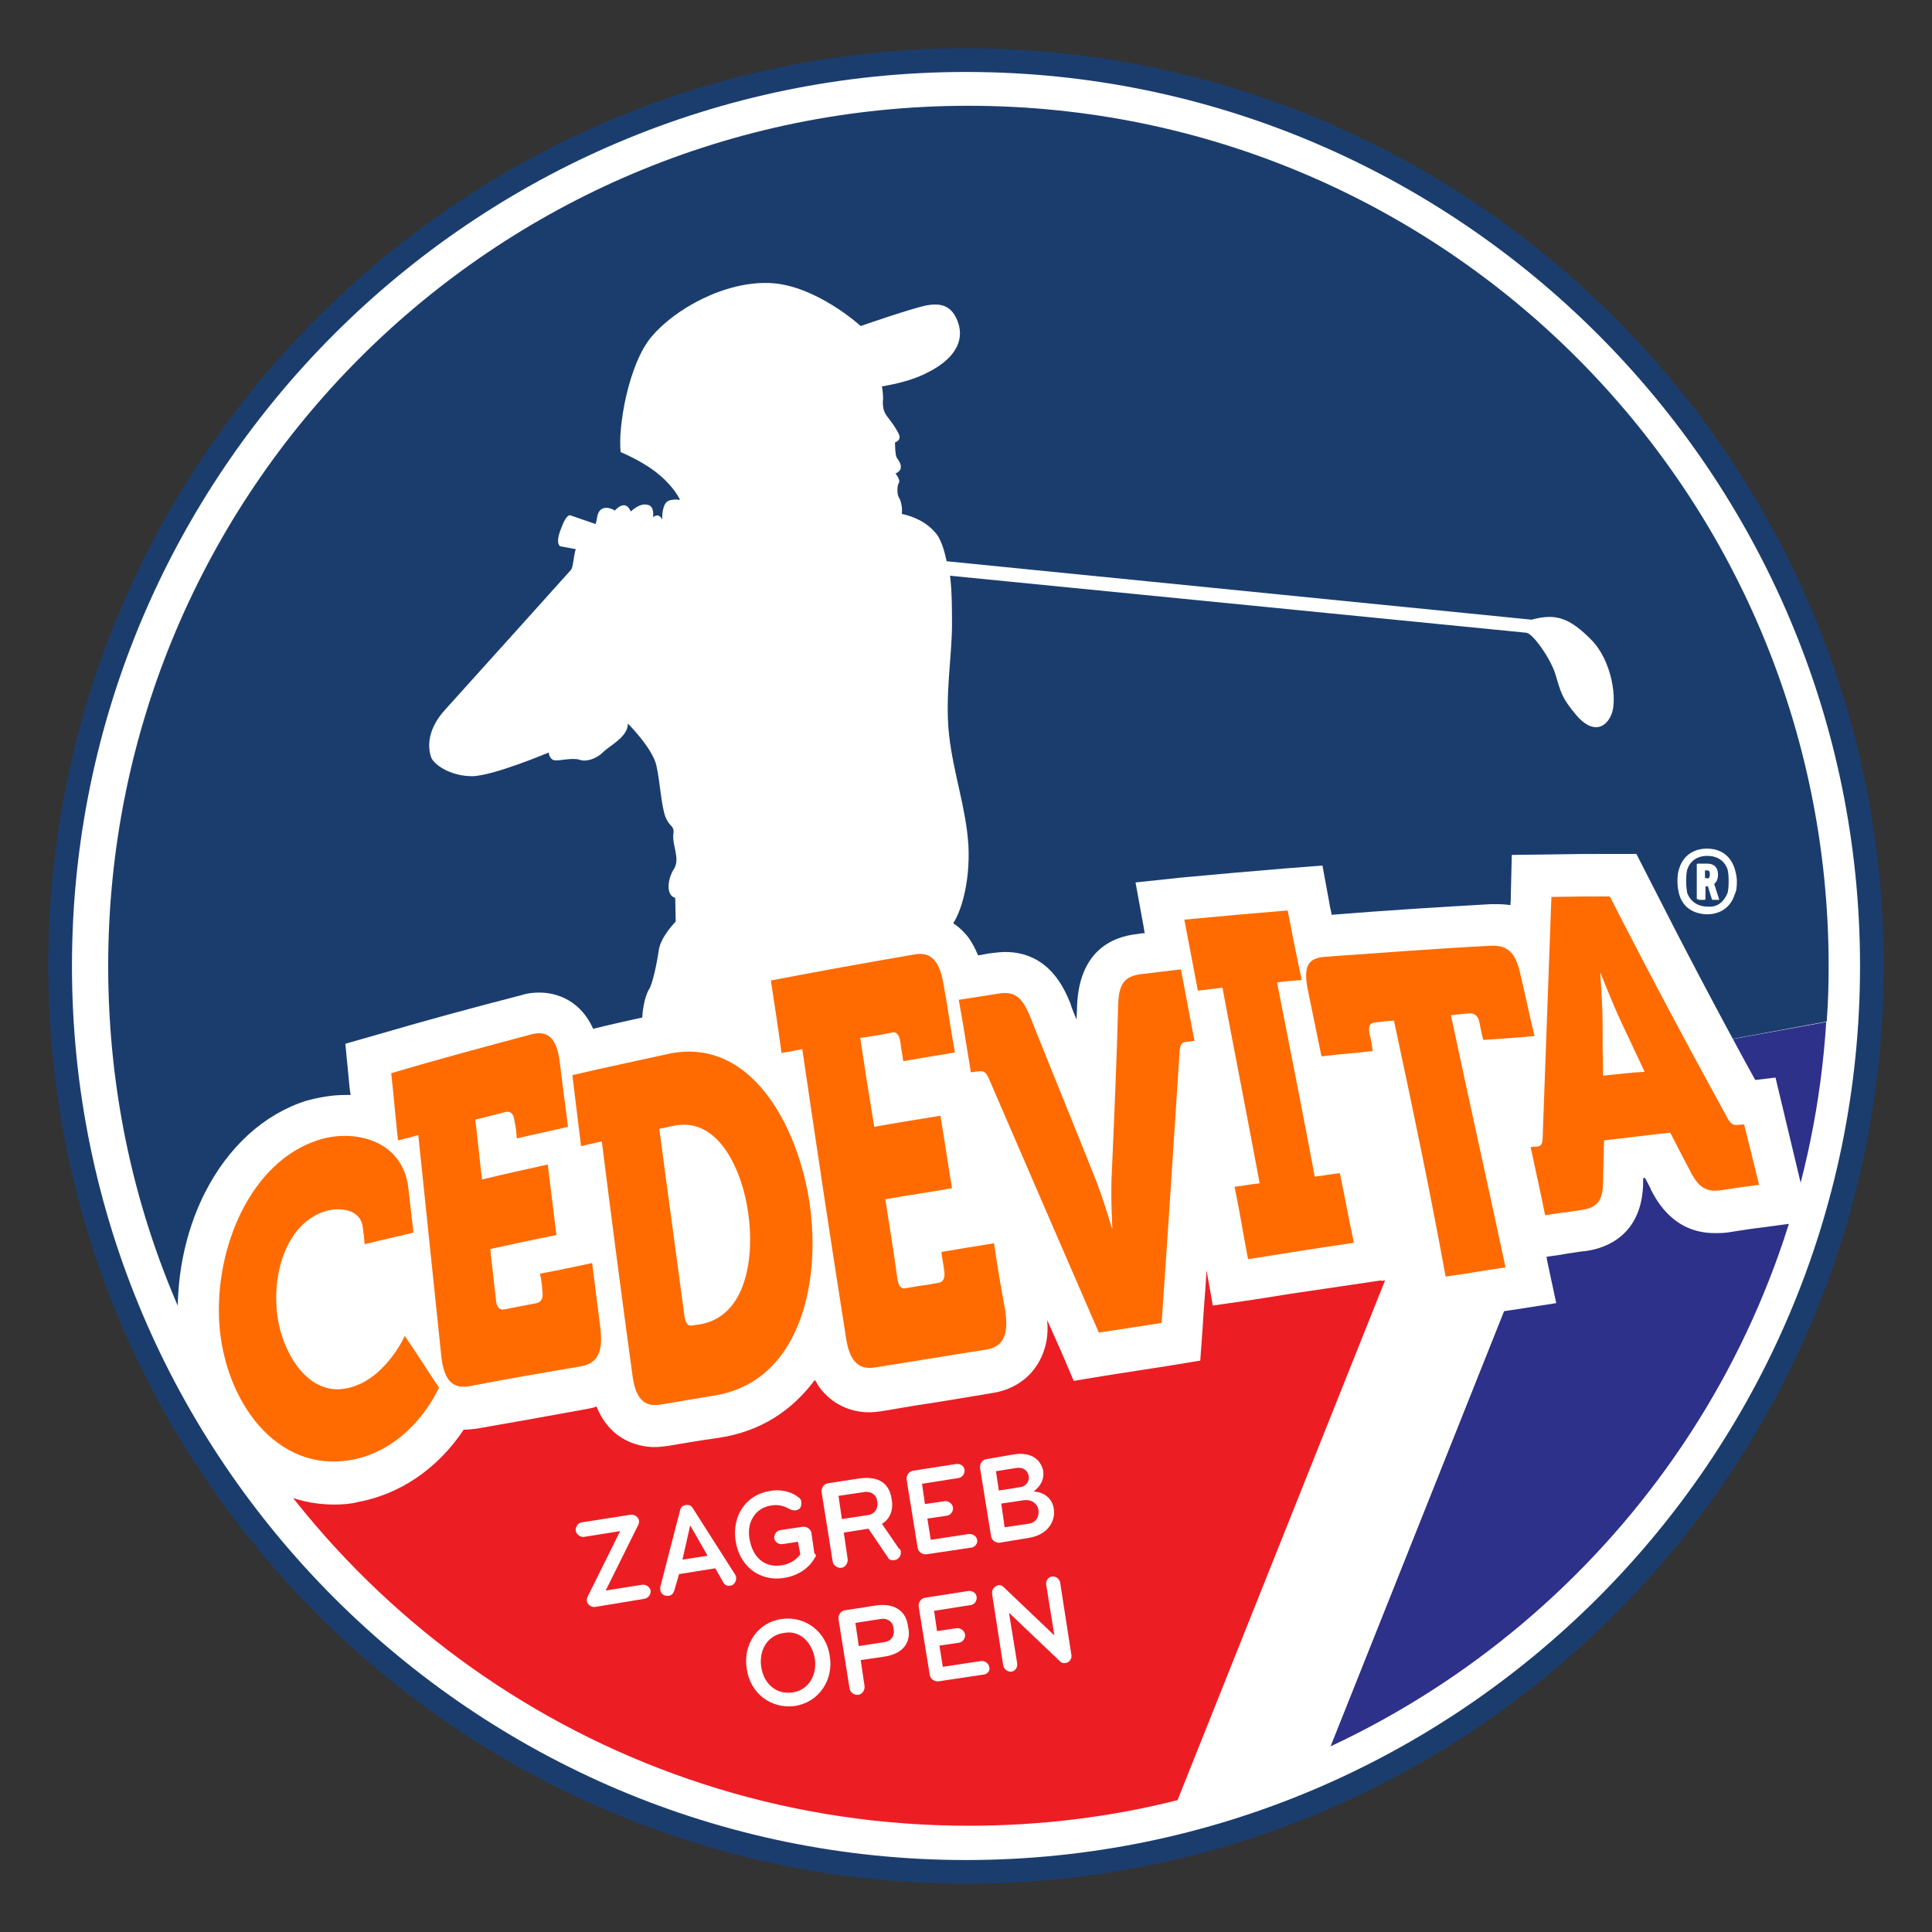 <?xml version="1.0" encoding="UTF-8"?> <svg xmlns="http://www.w3.org/2000/svg" xmlns:xlink="http://www.w3.org/1999/xlink" version="1.1" id="Layer_1" x="0px" y="0px" viewBox="0 0 400 400" style="enable-background:new 0 0 400 400;" xml:space="preserve"><rect x="0" y="0" width="400" height="400" fill="#333333" stroke="none"/> <style type="text/css"> .st0{fill:#FFFFFF;} .st1{fill:#1B3D6E;} .st2{fill:#2D3189;} .st3{fill:#EC1E24;} .st4{fill:#FF6B00;} </style> <g> <circle class="st0" cx="200" cy="200" r="188.2"></circle> <g> <g id="XMLID_00000099644649547277088450000017752231087488346804_"> <path class="st1" d="M302.6,225.4L38.3,273.7C28,251.2,22.4,226.3,22.4,200c0-98.4,79.7-178.1,178.1-178.1S378.6,101.6,378.6,200 c0,3.8-0.1,7.7-0.4,11.5L332,220L302.6,225.4z"></path> <path class="st2" d="M331.9,220l46.2-8.4c-4.2,66.6-45.1,123.1-102.7,150L331.9,220z"></path> <path class="st0" d="M331.9,220l-56.4,141.5c-10.1,4.7-20.7,8.4-31.7,11.2l58.8-147.3L331.9,220z"></path> <path class="st3" d="M302.6,225.4l-58.8,147.3c-13.8,3.5-28.4,5.3-43.3,5.3c-72,0-134.1-42.8-162.1-104.4L302.6,225.4z"></path> </g> <g> <g> <path class="st0" d="M133.5,331l-10.3,1.7c-0.8,0.1-1.6-0.5-1.7-1.2c0-0.4,0-0.6,0.2-1l6.7-13.5l-7.5,1.2 c-0.7,0.1-1.6-0.5-1.7-1.3c-0.1-0.8,0.5-1.6,1.2-1.7l10.2-1.6c0.7-0.1,1.6,0.5,1.7,1.2c0,0.4,0,0.7-0.2,1l-6.7,13.5l7.6-1.2 c0.7-0.1,1.6,0.5,1.7,1.2C134.8,330,134.3,330.8,133.5,331z"></path> <path class="st0" d="M148.1,324.7l-7.5,1.2l-1,3.4c-0.2,0.6-0.5,1-1.2,1.1c-1,0.1-1.6-0.5-1.7-1.2c0-0.2,0-0.5,0-0.6l4.1-15.9 c0.1-0.6,0.5-1,1.2-1.1c0.6-0.1,1.1,0.1,1.4,0.6l8.8,13.8c0.1,0.2,0.2,0.4,0.2,0.6c0.1,0.7-0.4,1.6-1.2,1.7 c-0.6,0.1-1.1-0.1-1.4-0.6L148.1,324.7z M142.9,315.8l-1.6,7.1l5.2-0.8L142.9,315.8z"></path> <path class="st0" d="M168.7,322.5c-1.3,2.4-3.8,3.8-6.4,4.2c-5.4,0.8-9.3-2.8-10-7.7c-0.8-5.3,2.3-9.6,7.1-10.3 c1.9-0.4,4.3,0,5.9,1.3c0.4,0.2,0.6,0.6,0.6,1c0.1,0.8-0.2,1.6-1.2,1.7c-0.4,0-0.7,0-1.1-0.2c-1.1-0.6-2.2-1.1-4-0.8 c-3.2,0.5-5.1,3.5-4.4,7c0.6,3.6,3,5.9,6.5,5.4c1.7-0.2,3.1-1.1,4-2.3l-0.5-2.6l-3.2,0.5c-0.7,0.1-1.6-0.4-1.7-1.2 c-0.1-0.8,0.5-1.6,1.2-1.7l4.7-0.7c0.8-0.1,1.7,0.5,1.8,1.3l0.6,4.2C169,321.9,169,322.2,168.7,322.5z"></path> <path class="st0" d="M186.5,321.2c0.1,0.8-0.4,1.7-1.3,1.8c-0.7,0.1-1.2-0.1-1.4-0.6l-4-5.9l-5.1,0.8l0.8,5.5 c0.1,0.8-0.5,1.7-1.3,1.8c-0.8,0.1-1.7-0.5-1.8-1.3l-2.3-14.4c-0.1-0.8,0.5-1.7,1.3-1.8l6.5-1c4.2-0.6,6.3,1.2,6.7,4.3 c0.4,2-0.2,4-2,5.1l3.5,5.1C186.4,320.7,186.5,321,186.5,321.2z M179,308.9l-5.4,0.8l0.7,4.8l5.3-0.8c1.7-0.2,2.3-1.7,2-2.9 C181.6,309.8,180.6,308.7,179,308.9z"></path> <path class="st0" d="M201.2,320.4l-9.4,1.4c-0.8,0.1-1.7-0.5-1.8-1.3l-2.3-14.2c-0.1-0.8,0.5-1.7,1.3-1.8l9-1.4 c0.8-0.1,1.6,0.4,1.7,1.2c0.1,0.8-0.5,1.6-1.2,1.7l-7.6,1.2l0.6,4.2l4.1-0.6c0.7-0.1,1.6,0.5,1.7,1.3c0.1,0.8-0.5,1.6-1.2,1.7 l-4.1,0.6l0.7,4.4l7.9-1.2c0.8-0.1,1.6,0.5,1.7,1.2C202.5,319.4,201.9,320.3,201.2,320.4z"></path> <path class="st0" d="M213,318.4l-6,1c-0.8,0.1-1.7-0.5-1.8-1.3l-2.3-14.2c-0.1-0.8,0.5-1.7,1.3-1.8l5.8-1c3.4-0.5,5.5,1,6,3.5 c0.2,1.8-0.6,3.1-2,4.2c2.3,0.1,4,1.6,4.2,3.8C218.5,315.1,216.8,317.8,213,318.4z M210.6,303.9l-4.4,0.7l0.6,4l4.4-0.7 c1.4-0.2,1.9-1.3,1.8-2.3C212.7,304.4,211.9,303.8,210.6,303.9z M212,310.6l-4.7,0.7l0.7,4.9l4.8-0.7c1.6-0.2,2.4-1.3,2.2-2.9 C214.8,311.4,213.7,310.4,212,310.6z"></path> <path class="st0" d="M164.6,353.2c-4.9,0.7-9.3-2.6-10-7.7c-0.8-5.1,2.3-9.6,7.2-10.3s9.3,2.6,10,7.7 C172.6,347.8,169.6,352.4,164.6,353.2z M162.2,338.1c-3.4,0.5-5.1,3.7-4.6,7c0.5,3.4,3,5.8,6.5,5.3c3.4-0.5,5.1-3.7,4.6-7 C168.1,340,165.6,337.4,162.2,338.1z"></path> <path class="st0" d="M183,343l-4.8,0.7l0.8,5.4c0.1,0.8-0.5,1.7-1.3,1.8c-0.8,0.1-1.7-0.5-1.8-1.3l-2.3-14.4 c-0.1-0.8,0.5-1.7,1.3-1.8l6.4-1c4.2-0.6,6.4,1.4,6.7,4.4C188.7,339.7,187.3,342.4,183,343z M182.3,335.2l-5.2,0.8l0.7,4.8 l5.2-0.8c1.7-0.2,2.3-1.6,2-2.8C185,336.1,184,334.9,182.3,335.2z"></path> <path class="st0" d="M203.7,346.7l-9.4,1.4c-0.8,0.1-1.7-0.5-1.8-1.3l-2.3-14.2c-0.1-0.8,0.5-1.7,1.3-1.8l9-1.4 c0.8-0.1,1.6,0.4,1.7,1.2c0.1,0.8-0.4,1.6-1.2,1.7l-7.6,1.2l0.6,4.2l4.1-0.6c0.7-0.1,1.6,0.5,1.7,1.3c0.1,0.8-0.5,1.6-1.2,1.7 l-4.1,0.6l0.7,4.4l7.9-1.2c0.8-0.1,1.6,0.5,1.7,1.2C205.1,345.9,204.4,346.6,203.7,346.7z"></path> <path class="st0" d="M220.6,344.3c-0.5,0.1-0.8,0-1.2-0.4l-10.5-10l1.7,10.5c0.1,0.8-0.4,1.6-1.2,1.7c-0.7,0.1-1.6-0.5-1.7-1.3 l-2.3-14.8c-0.1-0.8,0.4-1.6,1.3-1.8c0.4-0.1,0.8,0.1,1.1,0.4l10.5,10l-1.7-10.5c-0.1-0.8,0.4-1.6,1.2-1.7s1.6,0.5,1.7,1.3 l2.3,14.8C222,343.3,221.5,344.2,220.6,344.3z"></path> </g> </g> </g> <g> <g> <g> <path class="st0" d="M97.7,160.7c4.3,0,15.9-4.9,15.9-4.9s0.1,1.3,1.1,1.6c1,0.2,3.7-0.6,5.3-0.1c1.4,0.5,3.5-0.2,4.9-1.6 c1.4-1.4,5.1-3.1,5.1-5.9c0,0,5.1,5.1,5.9,8.7c0.8,3.6,1,8.4,1.9,10.7c1,2.3,1.9,1.6,1.6,3.7c-0.2,2.2,1.4,4.8,0.2,6.9 c-1.3,1.9-1.9,5.5,0.2,6.1l0.1,4.9c0,0-3.1,3.1-3.5,5.9c-0.4,2.8-1.3,7-2,8.1c-0.8,1.1-1.8,5.2-1.3,8.2c0.5,3.1,0.7,10,0.1,12.4 c-0.4,1.4-1.2,3.4-1.7,5.4c8.4-2.4,16.8-4.7,25.3-6.9c1.1-0.2,2.3-0.5,3.4-0.5c1.9,0,7.3,0.6,10.2,6.9c3.8-0.8,7.1-1.6,12.3-2.8 c2-0.5,4.1-0.7,6.1-0.7c1.9,0,3.7,0.2,5.4,0.6c0-0.1,0.1-0.1,0.1-0.2c0.8-2.4,0.5-3.1,0.5-3.1s0.7-0.6,1.2-5.2l-0.6-4.1l0.8-0.1 c0-2.4-0.2-4-0.8-6.3c-1-3.2-1.7-4.1-1.7-4.1s0.6-5.7,1.7-7.1c0,0,0.1-0.8-0.5-1.3c0,0,0.5-2.3,2.2-4.4 c1.7-2.2,3.8-8.5,3.4-16.5c-0.5-7.8-3.1-14.8-4-22.8s0.6-16.5,0.6-22.8c0-3.1,0-6.9-0.4-10.2L316,131l0,0c1.3,0.1,4.9,5.1,6,8.5 c1.1,3.5,1.1,4.7,4.3,8.5c3.2,3.8,6,3,7.3,0c1.3-3,0.2-11.2-4.2-15.6c-4.4-4.4-7.2-5.5-12.3-4.1l-121.1-12.1 c-0.5-2.3-1.1-4.2-2-5.5c-2-2.6-4.9-3.8-7.3-4.3c0.2-1.2-0.2-2.9-0.6-3.4c-0.4-0.6-0.4-2.5,0-3c0.4-0.6-0.7-2-0.7-2 s0.6-0.1,1-0.8c0.4-1-0.4-1.9-0.7-2.4c-0.4-0.5-0.4-3.2-0.4-3.2s1.4-0.4,0.8-1.7c-0.6-1.3-1.6-2.6-2.2-3.4 c-0.7-0.8-1.2-1.8-1.1-3.5c0.1-1.1-0.1-2.3-0.2-3c2.9-0.5,6.4-1.3,9.3-2.8c5.9-2.9,7.7-6.7,6.5-10.3c-1.2-3.6-3.5-4.2-6.4-3.7 s-13.8,4.3-13.8,4.3s-9.3-8.5-18.8-8.9c-9.4-0.4-19.7,5.4-24.5,11.1c-4.8,5.7-7,18.8-6.4,23.9c0,0,4.9,2,8.1,4.8 c3.1,2.6,4.2,5.1,4.2,5.1s-2.3-0.4-3,0.7c-0.8,1.1-0.7,3.4-0.7,3.4s-0.6-1.6-1.9-0.5c0,0,0.4-2.4-1.2-2.6 c-1.6-0.4-3.4,1.4-3.4,1.4s-0.5-1.3-1.4-1.3c-1,0-1.9,1.1-1.9,1.1s-1.8-1.2-3-0.1c-0.8,0.8-0.6,1.9-1,2.9l-5.2-1.8 c0,0-0.8-0.5-2,2.9c-1.2,3.1-0.1,3.5-0.1,3.5l3.2,0.6c-0.5,1.6-0.5,3.7-1,4.3c-0.5,0.6-22.4,24.9-26.1,29 c-3.7,4.1-3.5,7.7-2.9,9.6C89.6,158.2,93.2,160.7,97.7,160.7z"></path> </g> </g> <g> <path class="st1" d="M200,390C95.3,390,10,304.7,10,200S95.3,10,200,10s190,85.3,190,190S304.7,390,200,390z M200,14.9 C98,14.9,14.9,97.9,14.9,200c0,102,83,185.1,185.1,185.1c102,0,185.1-83,185.1-185.1C385.1,98,302,14.9,200,14.9z"></path> </g> <g> <g> <path class="st0" d="M367.6,223.1l-4.2,0.5c-7.6-13.8-15-27.9-22.2-42.1l-2.4-4.7h-5.3c-4.9,0-7.3,0-12.3,0.1L313,177l-0.2,8.2 c0,0.7,0,1.4-0.1,2.2c-1.1-0.2-2.2-0.2-3.1-0.2c-0.2,0-0.6,0-1,0c-10.7,0.6-21.8,1.3-32.9,2.2c-0.1-0.8-0.4-1.7-0.5-2.6 l-1.4-7.6l-7.7,0.6c-8.5,0.7-12.9,1.1-21.6,1.9l-9.4,1l1.7,9.3c0.1,0.5,0.1,0.8,0.2,1.2c-0.5,0-1.1,0.1-1.7,0.2 c-5.3,0.6-11.8,3.7-12.3,14.7c0,1-0.1,2-0.1,3c-0.5-1.2-1-2.3-1.3-3.4c-1.1-2.6-4.2-10.6-13.5-10.6c-0.8,0-1.7,0.1-2.5,0.2 c-1.2,0.1-2.2,0.4-3.1,0.5c-0.6-1.4-1.2-2.6-2-3.7c-2.9-3.8-7.5-5.7-12.6-4.8c-10,1.7-20.1,3.5-30.1,5.4l-8.1,1.6l1.2,8.2 c0.4,2.5,0.7,4.6,1,6.5c-2.9-1.1-5.9-1.7-9.3-1.7c-2.2,0-4.4,0.2-6.6,0.7c-5.5,1.2-9.1,2-13.2,3c-3.1-6.9-9-7.5-11.1-7.5 c-1.2,0-2.4,0.1-3.6,0.5c-9.7,2.5-19.7,5.2-29.6,8.1l-7,2l0.7,7.2c0.1,1.2,0.2,2.3,0.4,3.4c-0.4,0-0.7,0-1.1,0 c-2.8,0-5.5,0.5-8.1,1.2c-8.8,2.8-16.2,9.6-21,19.1c-4.2,8.3-6.1,18.2-5.5,27.9c1.3,20.9,15.3,36.6,32.2,36.6 c1.7,0,3.4-0.1,4.9-0.5c8.8-1.6,16.6-6.9,22-15c0.8,0,1.8-0.1,2.6-0.2c6.9-1.2,14.3-2.5,23-4.1c0.5-0.1,1.2-0.2,1.9-0.5 c3.1,7.7,9.7,8.4,12,8.4c0.8,0,1.7-0.1,2.5-0.2c4.3-0.7,6.4-1.1,10.7-1.7c8.9-1.3,15.4-5.8,20-12c0.4,0.5,0.6,1.1,1,1.6 c2.4,3.2,6.1,5.1,10.2,5.1c0.8,0,1.7-0.1,2.5-0.2l7.1-1.2c5.3-0.8,10.7-1.7,16-2.6c4.6-0.7,8.2-3.4,10-7.2 c1.1-2.3,1.6-4.8,1.3-7.9c1,2.2,1.9,4.3,2.9,6.5l2.6,6.1l6.6-1.1c5.2-0.8,7.7-1.2,12.9-2l6.7-1.1l0.5-6.9 c0.2-3.8,0.6-7.8,0.8-11.8l1.3,7.3l8.3-1.2c6.1-1,10.1-1.6,15-2.3l11.5-1.7l0.1,0.1l4.6-0.7c0.1,0.6,0.2,1.2,0.4,1.8l1.7,8.1 l8.2-1.3c4.8-0.8,7.3-1.2,12.3-1.9l9-1.4l-1.9-8.9c0-0.2-0.1-0.5-0.1-0.7l0.7-0.1c1.6-0.2,2.8-0.4,3.8-0.6 c1.1-0.1,2.3-0.4,3.7-0.5c4.3-0.6,11.7-3.4,11.8-14.3c0-0.2,0-0.6,0-0.8h0.4c0.4,0.7,0.7,1.4,1.2,2.3v0.1c1.2,2.3,4.7,9,13.2,9 c0.8,0,1.6,0,2.5-0.1l3.2-0.5c1.3-0.2,2.6-0.4,4.4-0.6l9.6-1.3L367.6,223.1L367.6,223.1z"></path> <path class="st0" d="M347.7,185.3c-0.2-0.7-0.4-1.6-0.4-2.8s0.1-2,0.4-2.8c0.8-2.5,2.9-4,5.7-4c2.8,0,4.8,1.4,5.7,4 c0.2,0.7,0.5,1.6,0.5,2.8c0,1.3-0.1,2-0.5,2.8c-0.8,2.5-2.9,4-5.7,4C350.6,189.2,348.5,187.9,347.7,185.3L347.7,185.3z M357.7,184.8c0.1-0.5,0.2-1.2,0.2-2.4c0-1.1-0.1-1.8-0.2-2.3c-0.6-1.9-2.2-2.9-4.2-2.9c-2.2,0-3.6,1.1-4.2,2.9 c-0.1,0.5-0.2,1.2-0.2,2.3c0,1.1,0.1,1.8,0.2,2.4c0.6,1.8,2.2,2.9,4.2,2.9C355.5,187.9,356.9,186.8,357.7,184.8L357.7,184.8z M351.5,186.2c-0.1,0-0.2-0.1-0.2-0.2v-7c0-0.1,0.1-0.2,0.2-0.2h1.9c1.4,0,2.3,0.7,2.3,2.3c0,1-0.4,1.6-0.8,1.9l1,3.1 c0.1,0.2,0,0.2-0.1,0.2h-1.2c-0.1,0-0.2-0.1-0.2-0.2l-0.8-2.6h-0.4c-0.1,0-0.1,0-0.1,0.1v2.5c0,0.1-0.1,0.2-0.2,0.2h-1.2V186.2z M354,181c0-0.7-0.2-0.8-0.7-0.8h-0.2c-0.1,0-0.1,0-0.1,0.1v1.4c0,0.1,0,0.1,0.1,0.1h0.2C353.8,182,354,181.7,354,181L354,181z"></path> </g> <g> <path class="st4" d="M66,236c7.2-2.3,17.7-0.1,18.6,10.5c0.4,3.5,0.6,5.3,1,8.7c-4.1,1-6.1,1.4-10.1,2.4 c-0.1-1.4-0.2-2.2-0.4-3.5c-0.4-3.7-4.6-4.2-7.5-3.4c-7.8,2.2-11.1,11.9-10.3,20.6c0.7,8.1,6.1,17.6,14.1,16.2 c8.1-1.3,12.4-10.9,12.4-10.9c2.9,4.2,4.2,6.4,7.1,10.7c-3.8,7.8-10.5,13.7-18.4,15c-15.2,2.6-26-12.1-27.1-28.3 C44.4,258.2,52,240.4,66,236L66,236z"></path> <path class="st4" d="M86.6,235c-1.7,0.5-2.5,0.7-4.2,1.1c-0.6-5.5-0.8-8.4-1.4-13.9c9.7-2.9,19.5-5.5,29.2-8.1 c3.4-0.8,5.1,1,5.7,5.9c0.7,5.3,1,8.1,1.7,13.3c-4.2,1-6.4,1.4-10.6,2.4c-0.1-1.4-0.2-2.3-0.5-3.7c-0.1-1.3-0.8-2-1.7-1.8 c-2.5,0.6-3.8,1-6.4,1.6c0.6,4.9,0.8,7.5,1.4,12.4c5.4-1.3,8.2-1.9,13.6-3.1c0.7,5.8,1.1,8.7,1.8,14.6 c-5.5,1.1-8.2,1.7-13.7,2.9c0.5,4.3,0.7,6.5,1.2,10.7c0.1,1.3,0.8,2,1.7,1.8c2.6-0.5,4-0.8,6.7-1.3c1-0.2,1.4-1.1,1.2-2.4 c-0.1-1.6-0.2-2.3-0.5-3.7c4.3-0.8,6.5-1.3,10.8-2.2c0.7,5.4,1,8.1,1.7,13.5c0.6,4.9-0.6,7.3-4.1,7.9c-7.7,1.3-15.3,2.6-23,4.1 c-3.5,0.6-5.2-1.2-5.8-5.9C89.8,265.8,88.2,250.4,86.6,235L86.6,235z"></path> <path class="st4" d="M124.6,236.3c-1.7,0.4-2.6,0.6-4.3,1c-0.7-5.9-1.1-8.8-1.8-14.7c7.7-1.8,11.7-2.6,19.4-4.3 c17.4-4.1,27.3,14.7,29.7,30.7c2.5,17-2.2,37.4-20.1,40c-4.3,0.7-6.5,1.1-10.7,1.8c-3.5,0.6-5.3-1.3-5.9-6.4 C128.7,268.4,126.6,252.3,124.6,236.3L124.6,236.3z M143.5,274.4c0.6-0.1,0.8-0.1,1.4-0.2c9.9-1.7,11.3-14.4,10-23.1 c-1.1-8.2-5.9-20.1-15.5-18c-1.1,0.2-1.7,0.4-2.9,0.6c1.7,13,3.5,25.9,5.2,38.7C141.9,274,142.5,274.7,143.5,274.4L143.5,274.4z "></path> <path class="st4" d="M166.1,217.2c-1.7,0.4-2.6,0.5-4.3,0.8c-0.8-6-1.3-9-2.2-15c9.9-1.9,19.8-3.7,29.8-5.4 c3.4-0.6,5.2,1.4,6,6.5c1,5.5,1.3,8.3,2.3,13.8c-4.3,0.7-6.5,1.1-10.7,1.8c-0.2-1.6-0.4-2.4-0.6-4c-0.2-1.4-0.8-2.2-1.8-1.9 c-2.5,0.5-3.8,0.7-6.5,1.1c1.1,7.3,1.7,11.1,2.9,18.4c5.5-1,8.3-1.4,13.7-2.3c1,6,1.4,9,2.4,15c-5.5,1-8.3,1.3-13.8,2.3 c1,6.6,1.6,9.9,2.5,16.5c0.2,1.4,0.8,2.2,1.8,1.9c2.6-0.5,4.1-0.6,6.7-1.1c1-0.1,1.4-1.1,1.2-2.4c-0.2-1.6-0.4-2.4-0.6-4 c4.3-0.7,6.5-1.1,10.9-1.8c0.8,5.5,1.3,8.3,2.3,13.8c0.8,5.2-0.4,7.6-3.8,8.2c-7.7,1.2-15.4,2.5-23.1,3.7 c-3.5,0.6-5.4-1.3-6.1-6.5C172,257,169,237,166.1,217.2L166.1,217.2z"></path> <path class="st4" d="M204.9,223.7c-0.7-1.7-1.1-2-2.2-1.9c-0.7,0.1-1,0.1-1.7,0.2c-1-6-1.4-9-2.5-15c3.4-0.5,5.1-0.8,8.3-1.3 c3.4-0.5,4.9,0.8,6.6,5.1c4.3,10.8,8.7,21.5,13,32.3c1.8,4.3,3.8,11.2,3.8,11.2h0.1c0,0-0.4-7.1-0.1-11.8 c0.5-11.4,1-22.8,1.3-34.3c0.1-4.4,1.2-6,4.6-6.5c3.4-0.4,5.1-0.6,8.4-1c1.1,5.9,1.7,8.9,2.8,14.8c-0.7,0.1-1,0.1-1.7,0.2 c-1.1,0.1-1.3,0.7-1.4,2.4c-1.2,18.6-2.4,37.2-3.7,55.8c-5.2,0.8-7.8,1.2-13,2C220,258.6,212.4,241.1,204.9,223.7L204.9,223.7z"></path> <path class="st4" d="M255.6,245.7c2-0.2,3.1-0.5,5.2-0.7c-2.5-13.5-5.2-27.1-7.7-40.5c-2,0.2-3,0.4-5.1,0.6 c-1.1-5.9-1.7-8.9-2.8-14.7c8.5-0.8,12.9-1.2,21.4-1.9c1.1,5.8,1.7,8.7,2.9,14.4c-2,0.2-3,0.2-5.1,0.5 c2.6,13.3,5.3,26.8,7.8,40.2c2-0.2,3.1-0.5,5.2-0.7c1.2,5.8,1.7,8.7,2.9,14.4c-8.8,1.3-13.1,2-21.9,3.4 C257.2,254.5,256.8,251.5,255.6,245.7L255.6,245.7z"></path> <path class="st4" d="M288.6,211.3c-1.6,0.1-2.4,0.2-4,0.4c-1,0.1-1.3,0.8-1.1,2.2c0.4,1.4,0.5,2.2,0.7,3.7 c-4.2,0.5-6.4,0.6-10.6,1.1c-1.1-5.4-1.7-8.2-2.8-13.6c-1-4.9-0.1-6.7,3.4-7c11.5-0.8,23-1.7,34.5-2.3c3.5-0.1,5.1,1.4,6.1,6 c1.2,5.1,1.7,7.7,2.9,12.7c-4.2,0.4-6.4,0.5-10.6,0.8c-0.4-1.4-0.5-2.2-0.8-3.6c-0.2-1.3-1-1.9-1.9-1.9c-1.6,0.1-2.4,0.2-4,0.4 c3.7,17.4,7.6,34.9,11.3,52.2c-4.9,0.7-7.3,1.2-12.4,1.9C296.1,246.7,292.4,229,288.6,211.3L288.6,211.3z"></path> <path class="st4" d="M316.9,237.5c0.5-0.1,0.7-0.1,1.2-0.1c1.1-0.1,1.3-0.6,1.3-2.2c0.6-16.5,1.2-33.1,1.8-49.5 c4.8-0.1,7.3-0.1,12.1-0.1c7.8,15.3,15.9,30.5,24.2,45.6c0.7,1.4,1.2,1.8,2.3,1.7c0.5,0,0.7-0.1,1.3-0.1 c1.2,4.9,1.9,7.5,3.1,12.5c-3,0.4-4.6,0.6-7.7,1.1c-3.4,0.5-4.9-0.6-6.7-4.2c-1.6-3-2.4-4.6-4-7.7c-5.5,0.6-8.3,1-13.7,1.6 c-0.1,3.4-0.1,5.1-0.2,8.4c0,4-1.1,5.5-4.4,6c-3,0.5-4.6,0.6-7.6,1.1C318.7,245.7,318.1,243.1,316.9,237.5L316.9,237.5z M340.5,221.9c-1.9-4.1-2.9-6.1-4.8-10.2c-1.8-3.8-4.3-10.2-4.3-10.2h-0.1c0,0,0.5,6.4,0.5,10.5c0,4.2,0,6.4,0.1,10.7 C335.2,222.4,337,222.1,340.5,221.9L340.5,221.9z"></path> </g> </g> </g> </g> </svg> 